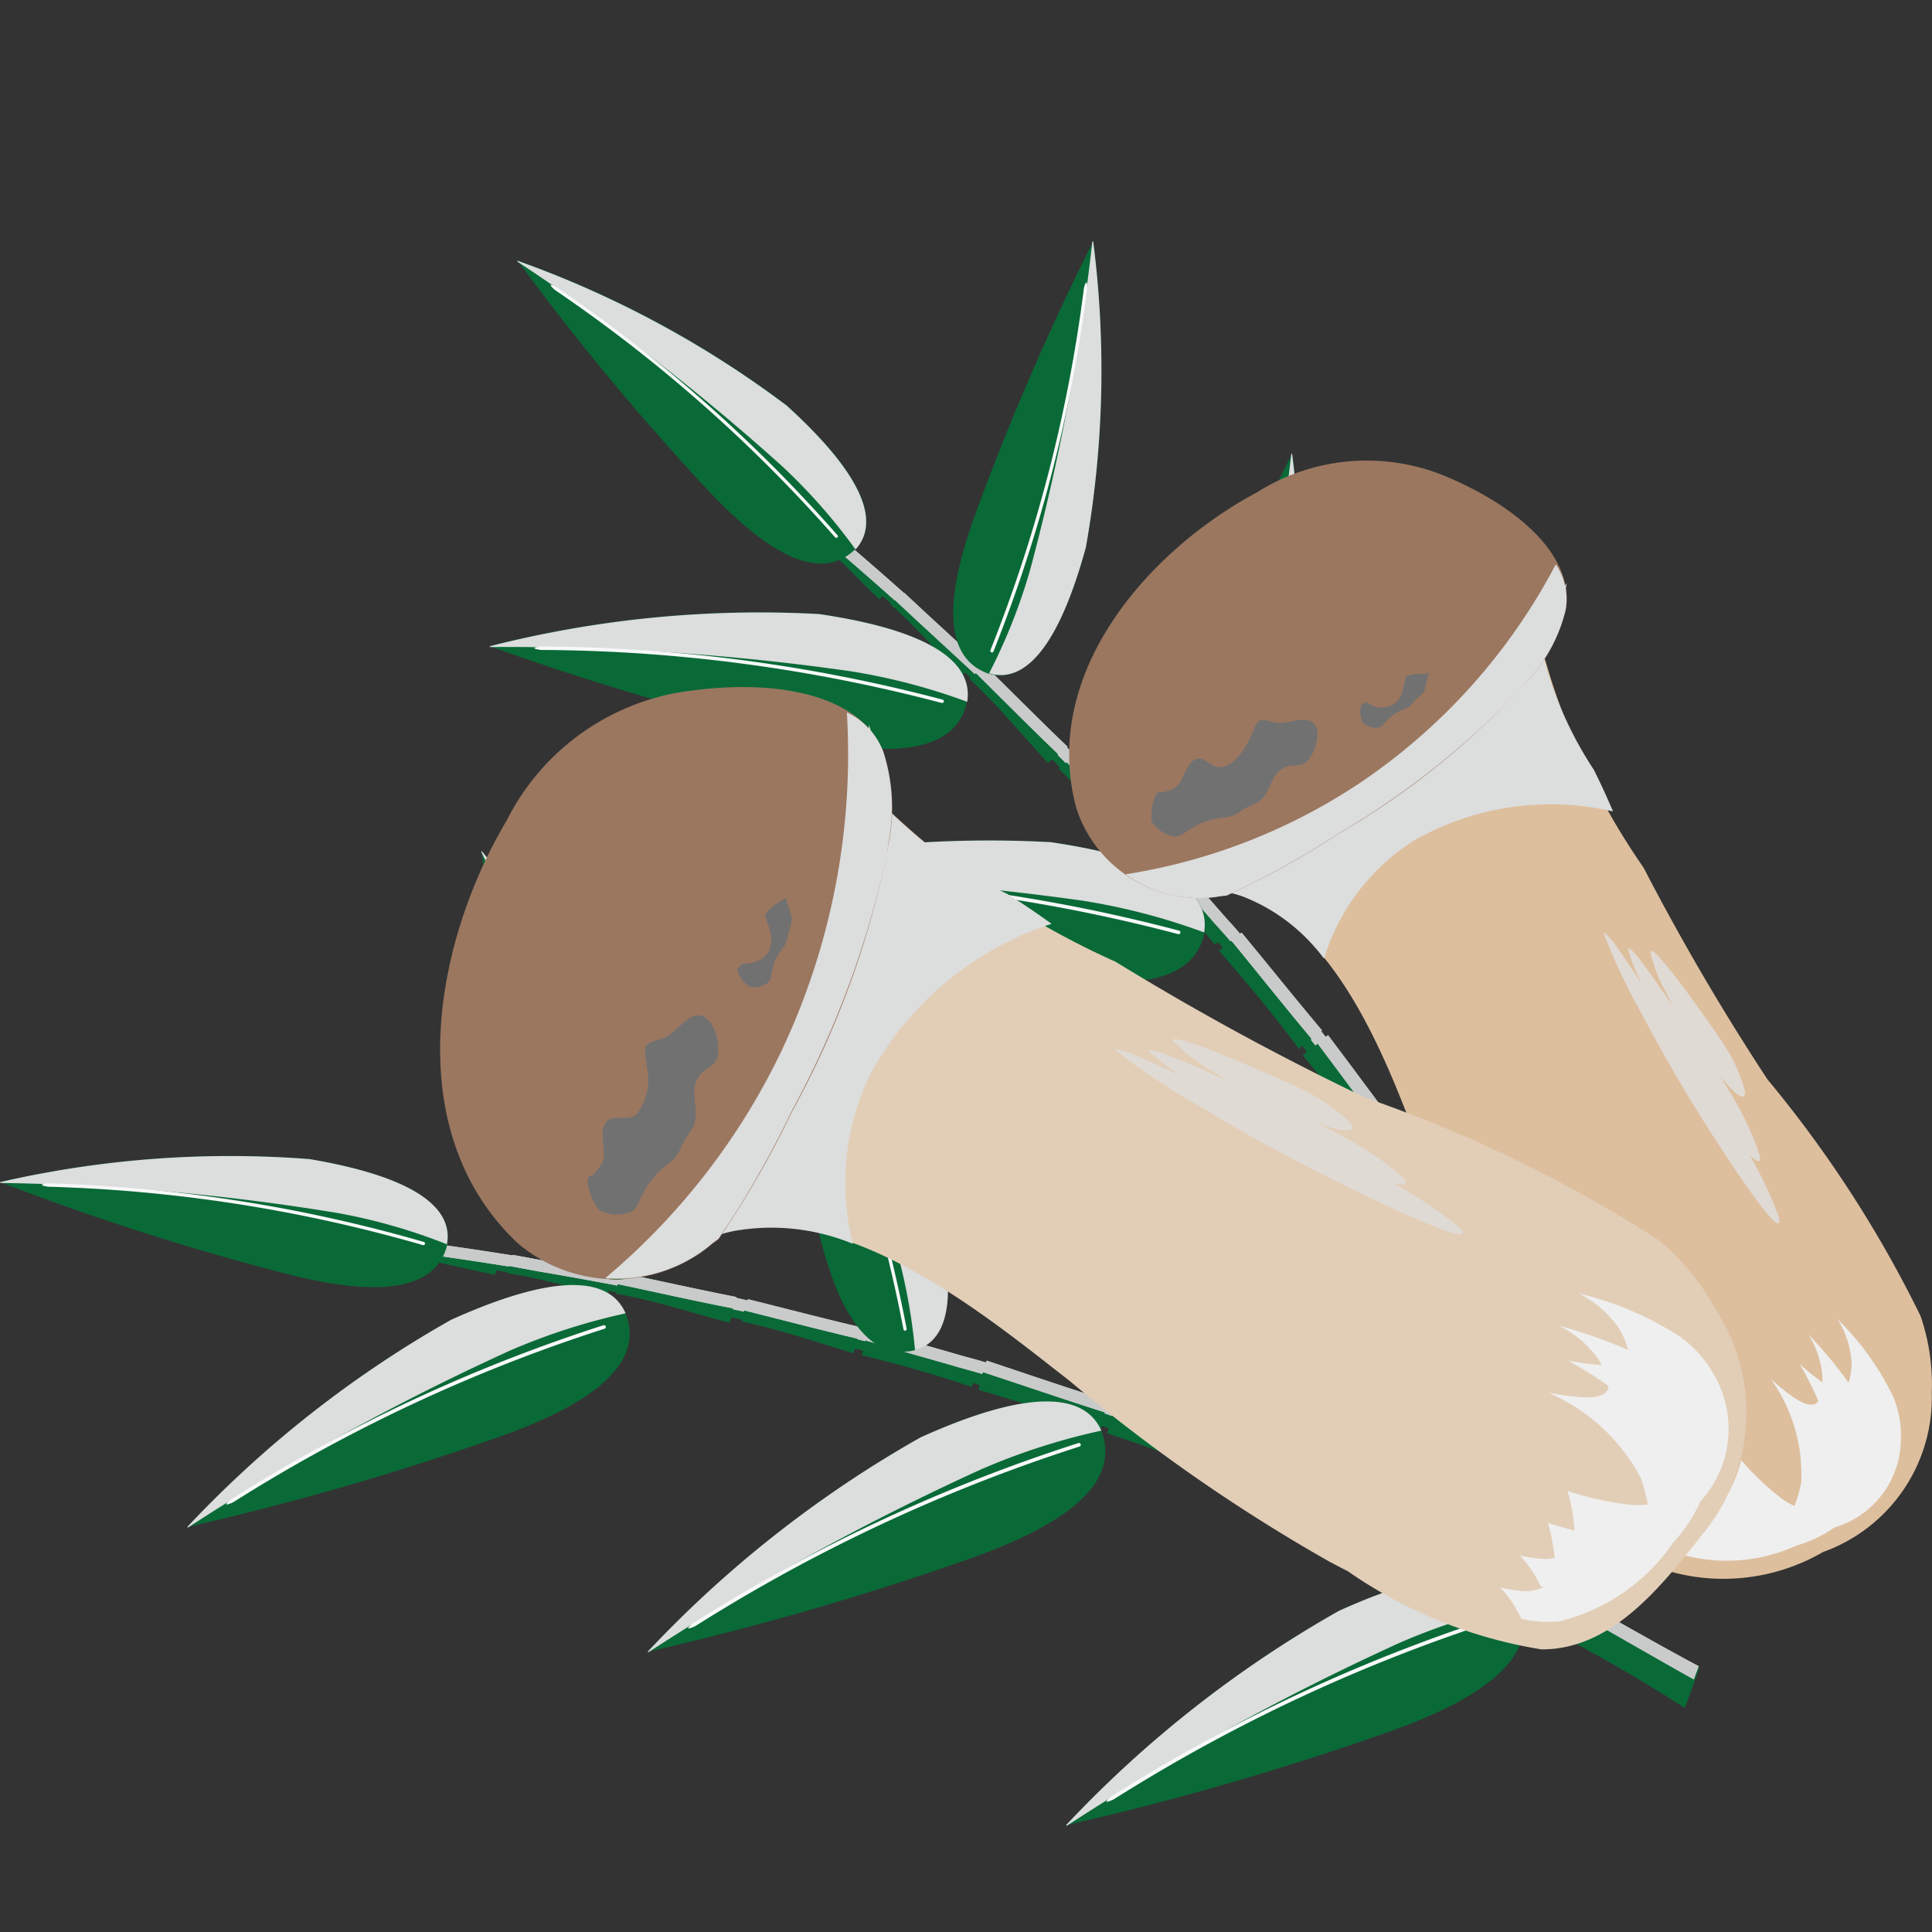 <svg xmlns="http://www.w3.org/2000/svg" width="24" height="24" viewBox="0 0 24 24">
  <rect x="0" y="0" width="24" height="24" fill="#333333" stroke="none"/>
  <g id="icon_side18" transform="translate(-303 -3715)">
    <rect id="矩形_224" data-name="矩形 224" width="24" height="24" transform="translate(303 3715)" fill="none"/>
    <g id="组_802" data-name="组 802" transform="translate(-141.525 3129.032)">
      <g id="组_779" data-name="组 779" transform="translate(450.609 588.968)">
        <g id="组_760" data-name="组 760" transform="translate(3.826 3.325)">
          <path id="路径_4913" data-name="路径 4913" d="M562.465,636.5l-.054.04-.022-.038.033-.026c-.338-.547-.666-1.108-1.01-1.668l-.044.033-.042-.065.026-.022c-.356-.514-.7-1.04-1.062-1.564l-.037.028-.032-.045.018-.015c-.35-.456-.69-.923-1.042-1.388l-.028.022-.057-.071.011-.009c-.336-.4-.662-.808-1-1.216l-.019.014-.059-.069,0,0-.145-.161q-.175-.2-.352-.4l-.431-.491-.01.007-.069-.075.005-.005c-.33-.339-.65-.685-.977-1.031l-.012.01-.1-.1.008-.007c-.346-.332-.683-.671-1.026-1.009l-.015.012-.067-.063h0l-.038-.035q-.3-.279-.6-.554l-.283-.264-.006,0q-.536-.477-1.092-.942s-.164-.13-.217-.1.045.209.045.209l.2.168-.009.008c.276.228.509.492.766.735l.045-.036.1.088-.009.008c.318.277.589.6.882.894l.05-.04.068.065-.013.012c.355.328.652.695.976,1.045l.055-.044.094.1-.016.014c.339.335.635.706.942,1.063l.048-.038.067.074-.042.036c.323.342.634.689.924,1.052l.041-.032.057.068-.046.039c.348.4.683.8.992,1.218l.044-.034.055.071-.05.042c.367.452.717.91,1.036,1.389l.047-.036.031.044-.053.044A18.807,18.807,0,0,1,561,635.029l.05-.038.041.064-.053.043a18.4,18.4,0,0,1,1,1.669l.049-.036.021.037-.055.044a18.384,18.384,0,0,1,.971,1.847l.05-.037,0,0,.325-.246,0,0,.041-.032C563.119,637.739,562.8,637.118,562.465,636.5Z" transform="translate(-552.61 -625.236)" fill="#096a37"/>
          <path id="路径_4914" data-name="路径 4914" d="M562.465,636.5l-.054.04-.022-.038.033-.026c-.338-.547-.666-1.108-1.01-1.668l-.044.033-.042-.065.026-.022c-.356-.514-.7-1.04-1.062-1.564l-.037.028-.032-.045.018-.015c-.35-.456-.69-.923-1.042-1.388l-.028.022-.057-.071.011-.009c-.336-.4-.662-.808-1-1.216l-.019.014-.059-.069,0,0-.145-.161q-.174-.2-.352-.4l-.431-.491-.01.007-.069-.075.005-.005c-.33-.339-.65-.685-.977-1.031l-.012.01-.1-.1.008-.007c-.346-.332-.683-.671-1.026-1.009l-.015.012-.067-.063h0l-.038-.035q-.3-.279-.6-.554l-.283-.264-.006,0q-.536-.477-1.092-.942s-.164-.13-.217-.1c-.028.018-.013.076.006.126a.914.914,0,0,1,.1.066q.555.466,1.09.943l.006,0,.283.264q.3.276.6.554l.038.035h0l.067.063.015-.012c.342.339.679.678,1.024,1.01l-.009.007.1.1.013-.01c.326.346.646.693.975,1.032l-.006,0,.069.075.009-.007.43.492q.178.2.351.4l.145.161,0,0,.059.069L558,630.6c.334.408.659.817.994,1.217l-.011.009.057.071.028-.022c.351.465.69.933,1.039,1.389l-.018.015.032.045.037-.029c.359.524.7,1.051,1.059,1.565l-.026.022.042.064.044-.033c.343.56.67,1.121,1.007,1.668l-.033.026.022.038.054-.04c.336.62.652,1.242.977,1.848l-.041.032,0,0,.137-.1,0,0,.041-.032C563.119,637.739,562.8,637.118,562.465,636.5Z" transform="translate(-552.61 -625.236)" fill="#c9caca" style="mix-blend-mode: multiply;isolation: isolate"/>
          <path id="路径_4915" data-name="路径 4915" d="M562.465,636.5l-.054.04-.022-.038.033-.026c-.338-.547-.666-1.108-1.01-1.668l-.044.033-.042-.065.026-.022c-.356-.514-.7-1.04-1.062-1.564l-.037.028-.032-.045.018-.015c-.35-.456-.69-.923-1.042-1.388l-.028.022-.057-.071.011-.009c-.336-.4-.662-.808-1-1.216l-.019.014-.059-.069,0,0-.145-.161q-.174-.2-.352-.4l-.431-.491-.01.007-.069-.075.005-.005c-.33-.339-.65-.685-.977-1.031l-.012.01-.1-.1.008-.007c-.346-.332-.683-.671-1.026-1.009l-.015.012-.067-.063h0l-.038-.035q-.3-.279-.6-.554l-.283-.264-.006,0q-.536-.477-1.092-.942s-.164-.13-.217-.1c-.028.018-.013.076.006.126a.914.914,0,0,1,.1.066q.555.466,1.09.943l.006,0,.283.264q.3.276.6.554l.038.035h0l.067.063.015-.012c.342.339.679.678,1.024,1.01l-.009.007.1.1.013-.01c.326.346.646.693.975,1.032l-.006,0,.069.075.009-.007.43.492q.178.2.351.4l.145.161,0,0,.059.069L558,630.6c.334.408.659.817.994,1.217l-.011.009.057.071.028-.022c.351.465.69.933,1.039,1.389l-.018.015.032.045.037-.029c.359.524.7,1.051,1.059,1.565l-.026.022.042.064.044-.033c.343.56.67,1.121,1.007,1.668l-.033.026.022.038.054-.04c.336.62.652,1.242.977,1.848l-.041.032,0,0,.137-.1,0,0,.041-.032C563.119,637.739,562.8,637.118,562.465,636.5Z" transform="translate(-552.61 -625.236)" fill="#c9caca" style="mix-blend-mode: multiply;isolation: isolate"/>
        </g>
        <g id="组_762" data-name="组 762" transform="translate(0.343 0.235)">
          <g id="组_761" data-name="组 761">
            <path id="路径_4916" data-name="路径 4916" d="M516.978,594.364a31.874,31.874,0,0,1-2.35-2.837,12.58,12.58,0,0,1,3.345,1.8c1.077.978,1.137,1.524.825,1.812C518.46,595.436,517.913,595.365,516.978,594.364Z" transform="translate(-514.627 -591.527)" fill="#096a37"/>
          </g>
          <path id="路径_4917" data-name="路径 4917" d="M517.973,593.331a12.58,12.58,0,0,0-3.345-1.8.021.021,0,0,0,0,.011,27.788,27.788,0,0,1,3.282,2.536,7.061,7.061,0,0,1,.918,1.04C519.1,594.818,519.014,594.277,517.973,593.331Z" transform="translate(-514.627 -591.527)" fill="#dcdddd" style="mix-blend-mode: multiply;isolation: isolate"/>
          <path id="路径_4918" data-name="路径 4918" d="M522.7,597.975a.021.021,0,0,1-.024-.006A18.353,18.353,0,0,0,519.2,594.9c-.009-.007-.062-.054-.056-.063s.071.024.08.031a18.381,18.381,0,0,1,3.483,3.076.02.02,0,0,1,0,.029Z" transform="translate(-518.731 -594.531)" fill="#f7f8f8"/>
        </g>
        <g id="组_764" data-name="组 764" transform="translate(0 4.577)">
          <g id="组_763" data-name="组 763">
            <path id="路径_4919" data-name="路径 4919" d="M514.7,640.467a34.421,34.421,0,0,1-3.819-1.128,13.593,13.593,0,0,1,4.089-.4c1.556.228,1.939.682,1.834,1.128C516.68,640.535,516.147,640.8,514.7,640.467Z" transform="translate(-510.885 -638.89)" fill="#096a37"/>
          </g>
          <path id="路径_4920" data-name="路径 4920" d="M514.974,638.941a13.6,13.6,0,0,0-4.089.4.022.022,0,0,0,.006.01,30.073,30.073,0,0,1,4.474.3,7.634,7.634,0,0,1,1.451.38C516.886,639.594,516.478,639.162,514.974,638.941Z" transform="translate(-510.885 -638.89)" fill="#dcdddd" style="mix-blend-mode: multiply;isolation: isolate"/>
          <path id="路径_4921" data-name="路径 4921" d="M522.021,644.519a.022.022,0,0,1-.025.009,19.827,19.827,0,0,0-4.969-.658c-.012,0-.089-.011-.088-.023s.078-.021.09-.02a19.869,19.869,0,0,1,4.98.66.022.022,0,0,1,.015.027Z" transform="translate(-516.384 -643.373)" fill="#f7f8f8"/>
        </g>
        <g id="组_766" data-name="组 766" transform="translate(2.74 7.409)">
          <g id="组_765" data-name="组 765" transform="translate(0 0)">
            <path id="路径_4922" data-name="路径 4922" d="M544.722,671.408a35.694,35.694,0,0,1-3.951-1.167,14.072,14.072,0,0,1,4.23-.412c1.609.236,2.005.705,1.9,1.167C546.767,671.479,546.215,671.754,544.722,671.408Z" transform="translate(-540.771 -669.777)" fill="#096a37"/>
          </g>
          <path id="路径_4923" data-name="路径 4923" d="M545,669.83a14.067,14.067,0,0,0-4.23.412.028.028,0,0,0,.007.01,31.089,31.089,0,0,1,4.628.306,7.893,7.893,0,0,1,1.5.393C546.979,670.5,546.557,670.058,545,669.83Z" transform="translate(-540.771 -669.777)" fill="#dcdddd" style="mix-blend-mode: multiply;isolation: isolate"/>
          <path id="路径_4924" data-name="路径 4924" d="M552.3,675.6a.023.023,0,0,1-.025.009,20.516,20.516,0,0,0-5.141-.681c-.013,0-.092-.012-.091-.024s.08-.022.093-.021a20.56,20.56,0,0,1,5.152.683.022.022,0,0,1,.015.028A.017.017,0,0,1,552.3,675.6Z" transform="translate(-546.464 -674.414)" fill="#f7f8f8"/>
        </g>
        <g id="组_768" data-name="组 768" transform="translate(7.097 13.43)">
          <g id="组_767" data-name="组 767">
            <path id="路径_4925" data-name="路径 4925" d="M592.245,737.077a35.613,35.613,0,0,1-3.951-1.167,14.079,14.079,0,0,1,4.23-.412c1.609.236,2.005.705,1.9,1.167C594.289,737.148,593.737,737.423,592.245,737.077Z" transform="translate(-588.294 -735.445)" fill="#096a37"/>
          </g>
          <path id="路径_4926" data-name="路径 4926" d="M592.524,735.5a14.079,14.079,0,0,0-4.23.412.022.022,0,0,0,.007.011,31.107,31.107,0,0,1,4.628.306,7.9,7.9,0,0,1,1.5.393C594.5,736.173,594.08,735.726,592.524,735.5Z" transform="translate(-588.294 -735.445)" fill="#dcdddd" style="mix-blend-mode: multiply;isolation: isolate"/>
          <path id="路径_4927" data-name="路径 4927" d="M599.814,741.268a.023.023,0,0,1-.026.009,20.536,20.536,0,0,0-5.141-.681c-.012,0-.091-.011-.091-.024s.081-.022.093-.021a20.554,20.554,0,0,1,5.152.683.023.023,0,0,1,.015.028Z" transform="translate(-593.983 -740.083)" fill="#f7f8f8"/>
        </g>
        <g id="组_770" data-name="组 770" transform="translate(5.359 10.684)">
          <g id="组_769" data-name="组 769">
            <path id="路径_4928" data-name="路径 4928" d="M573.286,707.123a35.635,35.635,0,0,1-3.951-1.167,14.073,14.073,0,0,1,4.23-.412c1.609.236,2.005.705,1.9,1.167C575.33,707.194,574.779,707.469,573.286,707.123Z" transform="translate(-569.335 -705.492)" fill="#096a37"/>
          </g>
          <path id="路径_4929" data-name="路径 4929" d="M573.565,705.545a14.08,14.08,0,0,0-4.23.412.026.026,0,0,0,.007.01,31.106,31.106,0,0,1,4.628.306,7.909,7.909,0,0,1,1.5.393C575.543,706.22,575.121,705.774,573.565,705.545Z" transform="translate(-569.335 -705.492)" fill="#dcdddd" style="mix-blend-mode: multiply;isolation: isolate"/>
          <path id="路径_4930" data-name="路径 4930" d="M580.857,711.316a.023.023,0,0,1-.026.009,20.535,20.535,0,0,0-5.14-.681c-.012,0-.091-.012-.091-.024s.081-.022.093-.021a20.568,20.568,0,0,1,5.152.683.023.023,0,0,1,.015.028Z" transform="translate(-575.026 -710.13)" fill="#f7f8f8"/>
        </g>
        <g id="组_772" data-name="组 772" transform="translate(5.757 0)">
          <g id="组_771" data-name="组 771">
            <path id="路径_4931" data-name="路径 4931" d="M573.946,592.349a31.879,31.879,0,0,1,1.462-3.381,12.576,12.576,0,0,1-.091,3.8c-.383,1.4-.843,1.7-1.241,1.557C573.662,594.156,573.477,593.637,573.946,592.349Z" transform="translate(-573.669 -588.968)" fill="#096a37"/>
          </g>
          <path id="路径_4932" data-name="路径 4932" d="M579.731,592.767a12.576,12.576,0,0,0,.091-3.8.02.02,0,0,0-.01,0,27.8,27.8,0,0,1-.772,4.075,7.039,7.039,0,0,1-.511,1.29C578.918,594.45,579.36,594.124,579.731,592.767Z" transform="translate(-578.083 -588.968)" fill="#dcdddd" style="mix-blend-mode: multiply;isolation: isolate"/>
          <path id="路径_4933" data-name="路径 4933" d="M578.713,599.092a.02.02,0,0,1-.005-.024,18.359,18.359,0,0,0,1.16-4.489c0-.011.02-.08.031-.078s.011.074.009.085a18.377,18.377,0,0,1-1.163,4.5.02.02,0,0,1-.027.01Z" transform="translate(-578.245 -593.993)" fill="#f7f8f8"/>
        </g>
        <g id="组_774" data-name="组 774" transform="translate(8.228 2.634)">
          <g id="组_773" data-name="组 773">
            <path id="路径_4934" data-name="路径 4934" d="M600.9,621.077a31.794,31.794,0,0,1,1.463-3.381,12.59,12.59,0,0,1-.091,3.8c-.383,1.4-.843,1.7-1.241,1.557C600.615,622.884,600.431,622.365,600.9,621.077Z" transform="translate(-600.623 -617.696)" fill="#096a37"/>
          </g>
          <path id="路径_4935" data-name="路径 4935" d="M606.684,621.5a12.59,12.59,0,0,0,.091-3.8.02.02,0,0,0-.01,0,27.841,27.841,0,0,1-.772,4.075,7.055,7.055,0,0,1-.511,1.29C605.871,623.178,606.313,622.852,606.684,621.5Z" transform="translate(-605.036 -617.696)" fill="#dcdddd" style="mix-blend-mode: multiply;isolation: isolate"/>
          <path id="路径_4936" data-name="路径 4936" d="M605.667,627.818a.021.021,0,0,1-.005-.024,18.345,18.345,0,0,0,1.16-4.49c0-.011.02-.08.031-.078s.011.074.009.085a18.407,18.407,0,0,1-1.163,4.5.021.021,0,0,1-.027.01Z" transform="translate(-605.198 -622.72)" fill="#f7f8f8"/>
        </g>
        <g id="组_776" data-name="组 776" transform="translate(11.429 6.152)">
          <g id="组_775" data-name="组 775">
            <path id="路径_4937" data-name="路径 4937" d="M635.822,659.563a32.964,32.964,0,0,1,1.513-3.5,13.013,13.013,0,0,1-.095,3.93c-.4,1.452-.872,1.763-1.284,1.611C635.529,661.432,635.338,660.895,635.822,659.563Z" transform="translate(-635.537 -656.065)" fill="#096a37"/>
          </g>
          <path id="路径_4938" data-name="路径 4938" d="M641.809,660a13.013,13.013,0,0,0,.095-3.93.02.02,0,0,0-.01,0,28.772,28.772,0,0,1-.8,4.216,7.321,7.321,0,0,1-.529,1.334C640.968,661.736,641.425,661.4,641.809,660Z" transform="translate(-640.105 -656.065)" fill="#dcdddd" style="mix-blend-mode: multiply;isolation: isolate"/>
          <path id="路径_4939" data-name="路径 4939" d="M640.756,666.536a.021.021,0,0,1-.006-.024,18.992,18.992,0,0,0,1.2-4.645c0-.011.021-.083.032-.081s.011.076.009.088a19.024,19.024,0,0,1-1.2,4.655.021.021,0,0,1-.027.01Z" transform="translate(-640.27 -661.262)" fill="#f7f8f8"/>
        </g>
        <g id="组_778" data-name="组 778" transform="translate(13.338 9.473)">
          <g id="组_777" data-name="组 777">
            <path id="路径_4940" data-name="路径 4940" d="M656.643,695.785a32.884,32.884,0,0,1,1.513-3.5,13.017,13.017,0,0,1-.095,3.93c-.4,1.451-.872,1.763-1.284,1.611C656.349,697.654,656.158,697.117,656.643,695.785Z" transform="translate(-656.357 -692.287)" fill="#096a37"/>
          </g>
          <path id="路径_4941" data-name="路径 4941" d="M662.629,696.217a13.017,13.017,0,0,0,.095-3.93.024.024,0,0,0-.011.005,28.74,28.74,0,0,1-.8,4.216,7.314,7.314,0,0,1-.529,1.334C661.788,697.958,662.245,697.621,662.629,696.217Z" transform="translate(-660.925 -692.287)" fill="#dcdddd" style="mix-blend-mode: multiply;isolation: isolate"/>
          <path id="路径_4942" data-name="路径 4942" d="M661.577,702.761a.021.021,0,0,1-.005-.024,18.99,18.99,0,0,0,1.2-4.645c0-.011.021-.083.033-.081s.011.076.009.088a19.023,19.023,0,0,1-1.2,4.655.021.021,0,0,1-.028.011Z" transform="translate(-661.092 -697.487)" fill="#f7f8f8"/>
        </g>
      </g>
      <g id="组_795" data-name="组 795" transform="translate(444.525 596.543)">
        <g id="组_780" data-name="组 780" transform="translate(4.681 4.805)">
          <path id="路径_4943" data-name="路径 4943" d="M510.144,728.281l-.024.064-.039-.02.014-.04c-.588-.283-1.175-.584-1.775-.874l-.02.053-.071-.032.011-.033c-.585-.245-1.169-.506-1.763-.757l-.016.044-.052-.02.007-.023c-.549-.2-1.095-.412-1.65-.617l-.012.034-.088-.03,0-.014c-.505-.158-1.008-.33-1.517-.5l-.008.023-.088-.026v0l-.212-.058q-.258-.075-.519-.148l-.637-.185,0,.012-.1-.026,0-.007c-.467-.109-.93-.231-1.4-.348l-.005.015-.139-.031,0-.011c-.477-.094-.951-.2-1.429-.3l-.006.018-.092-.017h0l-.052-.009q-.407-.076-.817-.145l-.386-.071,0,.007q-.719-.115-1.449-.209s-.211-.021-.237.037.153.154.153.154l.26.037,0,.012c.361.044.7.142,1.057.21l.018-.055.131.022,0,.012c.423.063.831.19,1.243.282l.021-.062.094.019,0,.017c.483.087.938.238,1.406.36l.023-.068.134.032-.006.021c.473.1.93.257,1.387.394l.02-.058.1.027-.016.054c.463.116.918.243,1.365.395l.017-.049.086.027-.018.059c.514.148,1.02.309,1.514.5l.019-.053.086.03-.02.063c.561.186,1.111.387,1.646.622l.021-.057.051.021-.021.066a19.046,19.046,0,0,1,1.759.761l.022-.059.07.033-.021.066a18.672,18.672,0,0,1,1.769.879l.022-.058.039.021-.023.068a18.639,18.639,0,0,1,1.84,1.049l.023-.059,0,0,.143-.388,0,0,.018-.05C511.381,728.985,510.771,728.627,510.144,728.281Z" transform="translate(-495.574 -723.994)" fill="#096a37"/>
          <path id="路径_4944" data-name="路径 4944" d="M510.144,728.281l-.024.064-.039-.02.014-.04c-.588-.283-1.175-.584-1.775-.874l-.02.053-.071-.032.011-.033c-.585-.245-1.169-.506-1.763-.757l-.016.044-.052-.02.007-.023c-.549-.2-1.095-.412-1.65-.617l-.012.034-.088-.03,0-.014c-.505-.158-1.008-.33-1.517-.5l-.008.023-.088-.026v0l-.212-.058q-.258-.075-.519-.148l-.637-.185,0,.012-.1-.026,0-.007c-.467-.109-.93-.231-1.4-.348l-.005.015-.139-.031,0-.011c-.477-.094-.951-.2-1.429-.3l-.006.018-.092-.017h0l-.052-.009q-.407-.076-.817-.145l-.386-.071,0,.007q-.719-.115-1.449-.209s-.211-.021-.237.037c-.014.031.03.072.074.1a.927.927,0,0,1,.119,0q.73.095,1.448.21l0-.007.386.071q.41.069.817.146l.052.009h0l.092.018.006-.018c.478.1.951.209,1.428.3l0,.011.139.031.005-.015c.468.117.931.239,1.4.349l0,.007.1.026,0-.011.637.185q.26.073.518.148l.212.059v0l.088.026.008-.023c.508.167,1.011.339,1.515.5l0,.014.087.03.012-.034c.554.206,1.1.42,1.648.619l-.008.023.052.021.016-.045c.594.252,1.177.513,1.762.759l-.011.033.071.032.02-.053c.6.291,1.186.592,1.773.876l-.014.04.039.02.024-.064c.626.347,1.236.705,1.845,1.046l-.018.05,0,0,.061-.164,0,0,.018-.05C511.381,728.985,510.771,728.627,510.144,728.281Z" transform="translate(-495.574 -723.994)" fill="#c9caca" style="mix-blend-mode: multiply;isolation: isolate"/>
          <path id="路径_4945" data-name="路径 4945" d="M510.144,728.281l-.024.064-.039-.02.014-.04c-.588-.283-1.175-.584-1.775-.874l-.02.053-.071-.032.011-.033c-.585-.245-1.169-.506-1.763-.757l-.016.044-.052-.02.007-.023c-.549-.2-1.095-.412-1.65-.617l-.012.034-.088-.03,0-.014c-.505-.158-1.008-.33-1.517-.5l-.008.023-.088-.026v0l-.212-.058q-.258-.075-.519-.148l-.637-.185,0,.012-.1-.026,0-.007c-.467-.109-.93-.231-1.4-.348l-.005.015-.139-.031,0-.011c-.477-.094-.951-.2-1.429-.3l-.006.018-.092-.017h0l-.052-.009q-.407-.076-.817-.145l-.386-.071,0,.007q-.719-.115-1.449-.209s-.211-.021-.237.037c-.014.031.03.072.074.1a.927.927,0,0,1,.119,0q.73.095,1.448.21l0-.007.386.071q.41.069.817.146l.052.009h0l.092.018.006-.018c.478.1.951.209,1.428.3l0,.011.139.031.005-.015c.468.117.931.239,1.4.349l0,.007.1.026,0-.011.637.185q.26.073.518.148l.212.059v0l.088.026.008-.023c.508.167,1.011.339,1.515.5l0,.014.087.03.012-.034c.554.206,1.1.42,1.648.619l-.008.023.052.021.016-.045c.594.252,1.177.513,1.762.759l-.011.033.071.032.02-.053c.6.291,1.186.592,1.773.876l-.014.04.039.02.024-.064c.626.347,1.236.705,1.845,1.046l-.018.05,0,0,.061-.164,0,0,.018-.05C511.381,728.985,510.771,728.627,510.144,728.281Z" transform="translate(-495.574 -723.994)" fill="#c9caca" style="mix-blend-mode: multiply;isolation: isolate"/>
        </g>
        <g id="组_782" data-name="组 782" transform="translate(0 3.757)">
          <g id="组_781" data-name="组 781">
            <path id="路径_4946" data-name="路径 4946" d="M448.086,714.056a32.353,32.353,0,0,1-3.56-1.141,12.762,12.762,0,0,1,3.846-.286c1.455.247,1.8.681,1.7,1.1C449.939,714.163,449.433,714.4,448.086,714.056Z" transform="translate(-444.525 -712.563)" fill="#096a37"/>
          </g>
          <path id="路径_4947" data-name="路径 4947" d="M448.371,712.63a12.762,12.762,0,0,0-3.846.286.022.022,0,0,0,.006.01,28.214,28.214,0,0,1,4.192.374,7.158,7.158,0,0,1,1.354.388C450.152,713.283,449.779,712.869,448.371,712.63Z" transform="translate(-444.525 -712.563)" fill="#dcdddd" style="mix-blend-mode: multiply;isolation: isolate"/>
          <path id="路径_4948" data-name="路径 4948" d="M454.96,717.351a.021.021,0,0,1-.024.008,18.625,18.625,0,0,0-4.65-.725c-.011,0-.083-.012-.082-.024s.073-.018.085-.017a18.654,18.654,0,0,1,4.66.727.021.021,0,0,1,.013.026Z" transform="translate(-449.683 -716.224)" fill="#f7f8f8"/>
        </g>
        <g id="组_784" data-name="组 784" transform="translate(2.325 5.389)">
          <g id="组_783" data-name="组 783" transform="translate(0 0)">
            <path id="路径_4949" data-name="路径 4949" d="M473.77,732.242a34.9,34.9,0,0,1-3.882,1.123,13.8,13.8,0,0,1,3.279-2.575c1.455-.655,2.03-.477,2.184-.037C475.5,731.221,475.187,731.74,473.77,732.242Z" transform="translate(-469.888 -730.359)" fill="#096a37"/>
          </g>
          <path id="路径_4950" data-name="路径 4950" d="M473.167,730.79a13.8,13.8,0,0,0-3.279,2.575.022.022,0,0,0,.011.005,30.521,30.521,0,0,1,3.987-2.192,7.754,7.754,0,0,1,1.448-.468C475.158,730.3,474.574,730.156,473.167,730.79Z" transform="translate(-469.888 -730.359)" fill="#dcdddd" style="mix-blend-mode: multiply;isolation: isolate"/>
          <path id="路径_4951" data-name="路径 4951" d="M479.915,735.813a.022.022,0,0,1-.016.021,20.135,20.135,0,0,0-4.609,2.153c-.011.006-.082.039-.088.028s.055-.06.066-.067a20.181,20.181,0,0,1,4.619-2.158.023.023,0,0,1,.028.022Z" transform="translate(-474.714 -735.292)" fill="#f7f8f8"/>
        </g>
        <g id="组_786" data-name="组 786" transform="translate(8.045 6.834)">
          <g id="组_785" data-name="组 785" transform="translate(0 0)">
            <path id="路径_4952" data-name="路径 4952" d="M536.288,748.065a36.125,36.125,0,0,1-4.016,1.162,14.281,14.281,0,0,1,3.392-2.664c1.505-.678,2.1-.493,2.26-.038C538.075,747.009,537.754,747.545,536.288,748.065Z" transform="translate(-532.272 -746.117)" fill="#096a37"/>
          </g>
          <path id="路径_4953" data-name="路径 4953" d="M535.664,746.562a14.284,14.284,0,0,0-3.392,2.664.025.025,0,0,0,.011.005,31.553,31.553,0,0,1,4.125-2.268,8.008,8.008,0,0,1,1.5-.484C537.724,746.058,537.12,745.906,535.664,746.562Z" transform="translate(-532.272 -746.116)" fill="#dcdddd" style="mix-blend-mode: multiply;isolation: isolate"/>
          <path id="路径_4954" data-name="路径 4954" d="M542.648,751.76a.023.023,0,0,1-.017.022,20.83,20.83,0,0,0-4.768,2.228c-.011.006-.085.04-.091.029s.057-.063.068-.069a20.862,20.862,0,0,1,4.779-2.232.023.023,0,0,1,.028.016A.016.016,0,0,1,542.648,751.76Z" transform="translate(-537.267 -751.221)" fill="#f7f8f8"/>
        </g>
        <g id="组_788" data-name="组 788" transform="translate(13.242 8.989)">
          <g id="组_787" data-name="组 787" transform="translate(0 0)">
            <path id="路径_4955" data-name="路径 4955" d="M592.97,771.57a36.111,36.111,0,0,1-4.016,1.162,14.289,14.289,0,0,1,3.392-2.664c1.5-.678,2.1-.493,2.26-.038C594.757,770.513,594.435,771.05,592.97,771.57Z" transform="translate(-588.954 -769.622)" fill="#096a37"/>
          </g>
          <path id="路径_4956" data-name="路径 4956" d="M592.346,770.067a14.283,14.283,0,0,0-3.392,2.664.022.022,0,0,0,.012.005,31.568,31.568,0,0,1,4.125-2.268,8.04,8.04,0,0,1,1.5-.484C594.406,769.563,593.8,769.411,592.346,770.067Z" transform="translate(-588.954 -769.621)" fill="#dcdddd" style="mix-blend-mode: multiply;isolation: isolate"/>
          <path id="路径_4957" data-name="路径 4957" d="M599.33,775.263a.023.023,0,0,1-.017.022,20.832,20.832,0,0,0-4.768,2.227c-.011.006-.085.04-.091.029s.057-.063.068-.069a20.854,20.854,0,0,1,4.779-2.232.023.023,0,0,1,.028.016A.027.027,0,0,1,599.33,775.263Z" transform="translate(-593.95 -774.725)" fill="#f7f8f8"/>
        </g>
        <g id="组_790" data-name="组 790" transform="translate(5.974 0)">
          <g id="组_789" data-name="组 789">
            <path id="路径_4958" data-name="路径 4958" d="M510.295,675.275a32.389,32.389,0,0,1-.6-3.691,12.763,12.763,0,0,1,2,3.3c.439,1.409.211,1.918-.21,2.01C511.04,676.975,510.6,676.632,510.295,675.275Z" transform="translate(-509.684 -671.584)" fill="#096a37"/>
          </g>
          <path id="路径_4959" data-name="路径 4959" d="M511.763,674.883a12.763,12.763,0,0,0-2-3.3.021.021,0,0,0-.006.01,28.259,28.259,0,0,1,1.568,3.906,7.17,7.17,0,0,1,.268,1.382C511.989,676.766,512.188,676.246,511.763,674.883Z" transform="translate(-509.752 -671.584)" fill="#dcdddd" style="mix-blend-mode: multiply;isolation: isolate"/>
          <path id="路径_4960" data-name="路径 4960" d="M513.53,681.387a.021.021,0,0,1-.017-.017,18.619,18.619,0,0,0-1.462-4.473c0-.011-.027-.08-.016-.084s.049.057.054.068a18.665,18.665,0,0,1,1.465,4.483.021.021,0,0,1-.017.024Z" transform="translate(-511.816 -676.333)" fill="#f7f8f8"/>
        </g>
        <g id="组_792" data-name="组 792" transform="translate(9.527 0.901)">
          <g id="组_791" data-name="组 791">
            <path id="路径_4961" data-name="路径 4961" d="M549.046,685.1a32.31,32.31,0,0,1-.6-3.691,12.762,12.762,0,0,1,2,3.3c.439,1.409.211,1.918-.21,2.01C549.791,686.8,549.35,686.462,549.046,685.1Z" transform="translate(-548.436 -681.414)" fill="#096a37"/>
          </g>
          <path id="路径_4962" data-name="路径 4962" d="M550.514,684.713a12.762,12.762,0,0,0-2-3.3.018.018,0,0,0-.006.01,28.237,28.237,0,0,1,1.567,3.906,7.165,7.165,0,0,1,.268,1.382C550.74,686.6,550.939,686.076,550.514,684.713Z" transform="translate(-548.503 -681.414)" fill="#dcdddd" style="mix-blend-mode: multiply;isolation: isolate"/>
          <path id="路径_4963" data-name="路径 4963" d="M552.282,691.217a.02.02,0,0,1-.018-.017,18.625,18.625,0,0,0-1.463-4.473c0-.01-.026-.079-.016-.084s.049.057.054.068a18.653,18.653,0,0,1,1.465,4.483.021.021,0,0,1-.017.023Z" transform="translate(-550.568 -686.163)" fill="#f7f8f8"/>
        </g>
        <g id="组_794" data-name="组 794" transform="translate(14.239 2.127)">
          <g id="组_793" data-name="组 793">
            <path id="路径_4964" data-name="路径 4964" d="M600.453,698.6a33.468,33.468,0,0,1-.618-3.818,13.226,13.226,0,0,1,2.068,3.413c.454,1.458.218,1.984-.217,2.08C601.224,700.355,600.767,700,600.453,698.6Z" transform="translate(-599.822 -694.778)" fill="#096a37"/>
          </g>
          <path id="路径_4965" data-name="路径 4965" d="M601.969,698.191a13.226,13.226,0,0,0-2.068-3.413.022.022,0,0,0-.006.01,29.155,29.155,0,0,1,1.622,4.041,7.4,7.4,0,0,1,.277,1.43C602.2,700.139,602.408,699.6,601.969,698.191Z" transform="translate(-599.888 -694.778)" fill="#dcdddd" style="mix-blend-mode: multiply;isolation: isolate"/>
          <path id="路径_4966" data-name="路径 4966" d="M603.8,704.92a.021.021,0,0,1-.018-.018,19.269,19.269,0,0,0-1.513-4.627c0-.011-.027-.082-.017-.087s.051.059.056.07a19.3,19.3,0,0,1,1.516,4.638.021.021,0,0,1-.018.024Z" transform="translate(-602.027 -699.692)" fill="#f7f8f8"/>
        </g>
      </g>
      <g id="组_798" data-name="组 798" transform="translate(457.806 591.683)">
        <g id="组_796" data-name="组 796" transform="translate(1.324 1.902)">
          <path id="路径_4967" data-name="路径 4967" d="M613.07,648.048a14.721,14.721,0,0,0-1.9-2.936,29.419,29.419,0,0,1-1.539-2.63,8.71,8.71,0,0,1-1.241-2.647c0-.03-.005-.058-.008-.085a1.337,1.337,0,0,1-.014-.376l-.064-.053a13.5,13.5,0,0,1-2.808,2.488,13.984,13.984,0,0,1-1.673.966,1.662,1.662,0,0,1,.82.058c1.258.422,1.889,2.308,2.251,3.242a18.386,18.386,0,0,0,1.374,3.084c.039.067.08.134.122.2a5.046,5.046,0,0,0,1.343,1.79,2.469,2.469,0,0,0,2.128-.168A2.037,2.037,0,0,0,613.21,649,2.6,2.6,0,0,0,613.07,648.048Z" transform="translate(-603.818 -639.319)" fill="#ddbf9e"/>
          <path id="路径_4968" data-name="路径 4968" d="M612.023,647.586a3.422,3.422,0,0,1,2.5-.378c-.074-.174-.153-.347-.239-.518a4.719,4.719,0,0,1-.625-1.4,15.791,15.791,0,0,1-4.039,2.9,1.6,1.6,0,0,1,.287.068,2.293,2.293,0,0,1,1.025.778A2.667,2.667,0,0,1,612.023,647.586Z" transform="translate(-609.09 -644.745)" fill="#dcdddd" style="mix-blend-mode: multiply;isolation: isolate"/>
        </g>
        <g id="组_797" data-name="组 797" transform="translate(0 0)">
          <path id="路径_4969" data-name="路径 4969" d="M595.542,620.434c.112-.678-.633-1.312-1.567-1.683a2.558,2.558,0,0,0-2.268.228c-1.352.723-2.7,2.252-2.244,3.929a1.612,1.612,0,0,0,1.724,1.1q.073-.013.143-.019a10.345,10.345,0,0,0,1.382-.764,9.715,9.715,0,0,0,2.387-1.942A1.944,1.944,0,0,0,595.542,620.434Z" transform="translate(-589.372 -618.579)" fill="#9b7760"/>
          <path id="路径_4970" data-name="路径 4970" d="M602.5,632.942l-.022.035a.753.753,0,0,0-.114-.267,7.434,7.434,0,0,1-2.446,2.724,7.276,7.276,0,0,1-2.9,1.127,1.576,1.576,0,0,0,1.112.283,1.427,1.427,0,0,1,.143-.019q.135-.061.273-.129a10.859,10.859,0,0,0,1.108-.635,10.247,10.247,0,0,0,2.29-1.824q.049-.058.1-.117a1.952,1.952,0,0,0,.443-.85.807.807,0,0,0,0-.261A.57.57,0,0,0,602.5,632.942Z" transform="translate(-596.318 -631.415)" fill="#dcdddd" style="mix-blend-mode: multiply;isolation: isolate"/>
        </g>
        <path id="路径_4971" data-name="路径 4971" d="M663.972,686.158a5.176,5.176,0,0,0-.362-.767c.091.095.144.113.128.009a3.828,3.828,0,0,0-.38-.8l-.036-.062-.08-.125c.174.214.315.336.313.2a1.859,1.859,0,0,0-.247-.563l-.026-.043c-.085-.127-.177-.259-.273-.392-.172-.239-.352-.488-.5-.654-.06-.068-.1-.1-.115-.1s-.01,0-.012.009l-.005,0,0,0a2,2,0,0,0,.206.524q.039.08.08.157c-.144-.211-.283-.409-.4-.563a.716.716,0,0,0-.148-.162c-.008,0-.011,0-.012.01l-.006,0,.006.007a1.991,1.991,0,0,0,.171.423c-.1-.145-.189-.279-.273-.4a1.236,1.236,0,0,0-.186-.229c-.009-.005-.013,0-.012.01l-.008-.006.008.01a7.448,7.448,0,0,0,.468.989c.247.472.5.906.774,1.342C663.536,685.759,664.056,686.5,663.972,686.158Z" transform="translate(-655.158 -676.762)" fill="#e0dad5" style="mix-blend-mode: multiply;isolation: isolate"/>
        <path id="路径_4972" data-name="路径 4972" d="M602.519,653.808a.132.132,0,0,0-.029-.026c-.11-.073-.335.047-.466.01-.227-.064-.2-.026-.3.188-.063.139-.187.338-.353.366-.12.02-.2-.128-.312-.1s-.155.224-.22.306-.093.07-.169.1-.055-.031-.11.027a.581.581,0,0,0-.058.345.405.405,0,0,0,.219.171c.122.039.147-.006.25-.072a.914.914,0,0,1,.441-.149.429.429,0,0,0,.225-.1c.085-.054.182-.068.249-.15.108-.132.1-.3.281-.379.073-.032.172,0,.239-.048C602.517,654.218,602.62,653.928,602.519,653.808Z" transform="translate(-599.475 -650.533)" fill="#727171" style="mix-blend-mode: screen;isolation: isolate"/>
        <path id="路径_4973" data-name="路径 4973" d="M629.5,647.549l-.062,0-.037.005a.5.5,0,0,0-.06.015h0l-.015.007-.015.009h0l-.009.031c-.006.026-.012.052-.017.078a.462.462,0,0,1-.059.162.272.272,0,0,1-.4.042l-.013.009c-.033.023-.037-.01-.061.033a.353.353,0,0,0,.019.212.247.247,0,0,0,.155.067c.078,0,.086-.026.136-.08a.556.556,0,0,1,.236-.155c.063-.025.072-.049.116-.1s.1-.068.123-.126c.034-.075.024-.153.065-.219C629.562,647.548,629.529,647.548,629.5,647.549Z" transform="translate(-625.126 -644.892)" fill="#727171" style="mix-blend-mode: screen;isolation: isolate"/>
        <path id="路径_4974" data-name="路径 4974" d="M670.888,735.953A3.468,3.468,0,0,0,670.2,735a1.128,1.128,0,0,1,.175.528.791.791,0,0,1-.036.263,5.2,5.2,0,0,0-.5-.6,1.129,1.129,0,0,1,.175.528c0,.022,0,.044,0,.067l0,0a2.68,2.68,0,0,1-.283-.229,4.359,4.359,0,0,1,.233.462c-.047.063-.136.07-.309-.047a2.721,2.721,0,0,1-.283-.229,2.033,2.033,0,0,1,.378,1.293,1.937,1.937,0,0,1-.082.285.718.718,0,0,1-.143-.079,3.213,3.213,0,0,1-.52-.49c-.005.023-.012.047-.019.069a1.7,1.7,0,0,1-.137.333c-.067-.067-.135-.14-.2-.215a.7.7,0,0,1-.019.069,2.065,2.065,0,0,1-.112.29.6.6,0,0,1-.151-.085,1.588,1.588,0,0,1-.156-.133,1.165,1.165,0,0,1,.027.286c0,.038,0,.077-.007.116l.023.021a.447.447,0,0,1-.245-.1,1.541,1.541,0,0,1-.156-.133,1.174,1.174,0,0,1,.026.287c0,.038,0,.077-.007.116a1.39,1.39,0,0,0,.327.232,2.08,2.08,0,0,0,1.489-.09,1.618,1.618,0,0,0,.475-.226,1.15,1.15,0,0,0,.825-1.085A1.234,1.234,0,0,0,670.888,735.953Z" transform="translate(-660.656 -724.329)" fill="#efefef" style="mix-blend-mode: multiply;isolation: isolate"/>
      </g>
      <g id="组_801" data-name="组 801" transform="translate(449.992 594.503)">
        <g id="组_799" data-name="组 799" transform="translate(2.796 1.068)">
          <path id="路径_4975" data-name="路径 4975" d="M546.993,666.784a17.077,17.077,0,0,0-3.651-1.772,34.052,34.052,0,0,1-3.1-1.688,10.1,10.1,0,0,1-2.818-1.883l-.059-.079a1.559,1.559,0,0,1-.239-.366l-.1-.014a15.644,15.644,0,0,1-1.3,4.153,16.144,16.144,0,0,1-1.081,1.961,1.926,1.926,0,0,1,.848-.434c1.5-.335,3.258,1.158,4.178,1.868a21.321,21.321,0,0,0,3.213,2.238q.118.064.243.127a5.854,5.854,0,0,0,2.406.972c.881.006,1.5-.793,2.012-1.442a2.362,2.362,0,0,0,.155-2.779A3.016,3.016,0,0,0,546.993,666.784Z" transform="translate(-534.649 -660.981)" fill="#e2ceb7"/>
          <path id="路径_4976" data-name="路径 4976" d="M542.365,669.579a3.968,3.968,0,0,1,2.256-1.874c-.178-.128-.36-.253-.549-.371a5.462,5.462,0,0,1-1.457-1.012,18.284,18.284,0,0,1-2.272,5.3,1.868,1.868,0,0,1,.326-.1,2.658,2.658,0,0,1,1.484.158A3.091,3.091,0,0,1,542.365,669.579Z" transform="translate(-539.821 -665.832)" fill="#dcdddd" style="mix-blend-mode: multiply;isolation: isolate"/>
        </g>
        <g id="组_800" data-name="组 800" transform="translate(0 0)">
          <path id="路径_4977" data-name="路径 4977" d="M509.661,650.137c-.3-.74-1.415-.923-2.565-.731a2.968,2.968,0,0,0-2.114,1.585c-.909,1.528-1.332,3.854.128,5.245a1.87,1.87,0,0,0,2.372.06,1.65,1.65,0,0,1,.13-.1,12,12,0,0,0,.914-1.587,11.277,11.277,0,0,0,1.205-3.358A2.263,2.263,0,0,0,509.661,650.137Z" transform="translate(-504.154 -649.335)" fill="#9b7760"/>
          <path id="路径_4978" data-name="路径 4978" d="M529.806,652.967c0,.016,0,.032,0,.048a.875.875,0,0,0-.273-.2,8.623,8.623,0,0,1-.795,4.169,8.439,8.439,0,0,1-2.207,2.859,1.828,1.828,0,0,0,1.273-.385c.043-.038.086-.072.13-.1.065-.094.13-.192.194-.291a12.675,12.675,0,0,0,.72-1.3,11.9,11.9,0,0,0,1.18-3.183c.009-.058.018-.116.026-.174a2.26,2.26,0,0,0-.07-1.11.929.929,0,0,0-.154-.26A.652.652,0,0,0,529.806,652.967Z" transform="translate(-524.48 -652.5)" fill="#dcdddd" style="mix-blend-mode: multiply;isolation: isolate"/>
        </g>
        <path id="路径_4979" data-name="路径 4979" d="M599.885,699.338a6.02,6.02,0,0,0-.819-.544c.148.039.21.026.133-.067a4.429,4.429,0,0,0-.856-.565l-.073-.04-.155-.076c.3.108.514.146.431.011a2.159,2.159,0,0,0-.582-.411l-.051-.027c-.161-.075-.331-.151-.506-.225-.314-.134-.642-.274-.888-.35a.426.426,0,0,0-.177-.034.011.011,0,0,0-.007.016h-.007l.008,0a2.333,2.333,0,0,0,.518.4c.058.038.116.073.174.108-.27-.123-.526-.237-.737-.318a.8.8,0,0,0-.244-.072c-.009,0-.011.007-.006.017h-.009l.011,0a2.335,2.335,0,0,0,.423.317c-.183-.086-.355-.164-.507-.229a1.429,1.429,0,0,0-.322-.116c-.012,0-.013.006-.005.017l-.011,0,.014.006a8.609,8.609,0,0,0,1.057.7c.527.321,1.04.6,1.573.868C599.213,699.2,600.173,699.628,599.885,699.338Z" transform="translate(-587.234 -692.636)" fill="#e0dad5" style="mix-blend-mode: multiply;isolation: isolate"/>
        <path id="路径_4980" data-name="路径 4980" d="M525.544,693.819a.159.159,0,0,0-.045-.008c-.153-.006-.3.248-.457.29-.264.072-.214.094-.183.366a.7.7,0,0,1-.131.575c-.107.092-.274-.008-.37.087s-.019.315-.036.436c-.013.1-.05.125-.108.2s-.073,0-.094.093a.676.676,0,0,0,.15.377.47.47,0,0,0,.32.039c.145-.034.142-.095.205-.221a1.061,1.061,0,0,1,.348-.412c.1-.079.106-.128.161-.238s.14-.177.157-.3c.028-.2-.077-.362.051-.544.053-.076.168-.108.208-.19C525.788,694.227,525.716,693.878,525.544,693.819Z" transform="translate(-522.289 -689.733)" fill="#727171" style="mix-blend-mode: screen;isolation: isolate"/>
        <path id="路径_4981" data-name="路径 4981" d="M544.943,677.954l-.059.04-.034.028a.563.563,0,0,0-.051.051h0l-.011.017-.01.018v0h0c0,.012.006.024.01.036.009.03.02.059.03.088a.538.538,0,0,1,.038.2c-.013.211-.188.285-.371.281l-.008.017c-.019.043-.043.012-.041.069a.409.409,0,0,0,.146.2.287.287,0,0,0,.194-.026c.08-.042.069-.077.087-.161a.643.643,0,0,1,.142-.3.3.3,0,0,0,.058-.165.6.6,0,0,0,.047-.2c-.011-.1-.068-.167-.067-.256C545.008,677.914,544.975,677.933,544.943,677.954Z" transform="translate(-540.742 -675.276)" fill="#727171" style="mix-blend-mode: screen;isolation: isolate"/>
        <path id="路径_4982" data-name="路径 4982" d="M649.965,732.022a4.028,4.028,0,0,0-1.249-.531,1.31,1.31,0,0,1,.49.42.912.912,0,0,1,.122.282,6.049,6.049,0,0,0-.855-.3,1.308,1.308,0,0,1,.49.419l.038.068h-.005a3.152,3.152,0,0,1-.418-.058,5,5,0,0,1,.509.319c-.009.091-.093.152-.334.139a3.128,3.128,0,0,1-.418-.058,2.357,2.357,0,0,1,1.15,1.057,2.248,2.248,0,0,1,.089.332.824.824,0,0,1-.189.007,3.718,3.718,0,0,1-.81-.175.759.759,0,0,1,.023.08,1.989,1.989,0,0,1,.064.412c-.107-.027-.218-.058-.33-.093.009.027.016.053.023.08a2.394,2.394,0,0,1,.062.355.7.7,0,0,1-.2.007,1.87,1.87,0,0,1-.234-.039,1.362,1.362,0,0,1,.2.268c.02.039.042.079.062.119l.035.007a.517.517,0,0,1-.305.044,1.864,1.864,0,0,1-.234-.039,1.35,1.35,0,0,1,.2.269c.021.039.042.079.062.119a1.607,1.607,0,0,0,.464.034,2.415,2.415,0,0,0,1.424-.983,1.88,1.88,0,0,0,.336-.509,1.334,1.334,0,0,0,.169-1.572A1.433,1.433,0,0,0,649.965,732.022Z" transform="translate(-634.571 -723.958)" fill="#efefef" style="mix-blend-mode: multiply;isolation: isolate"/>
      </g>
    </g>
  </g>
</svg>
